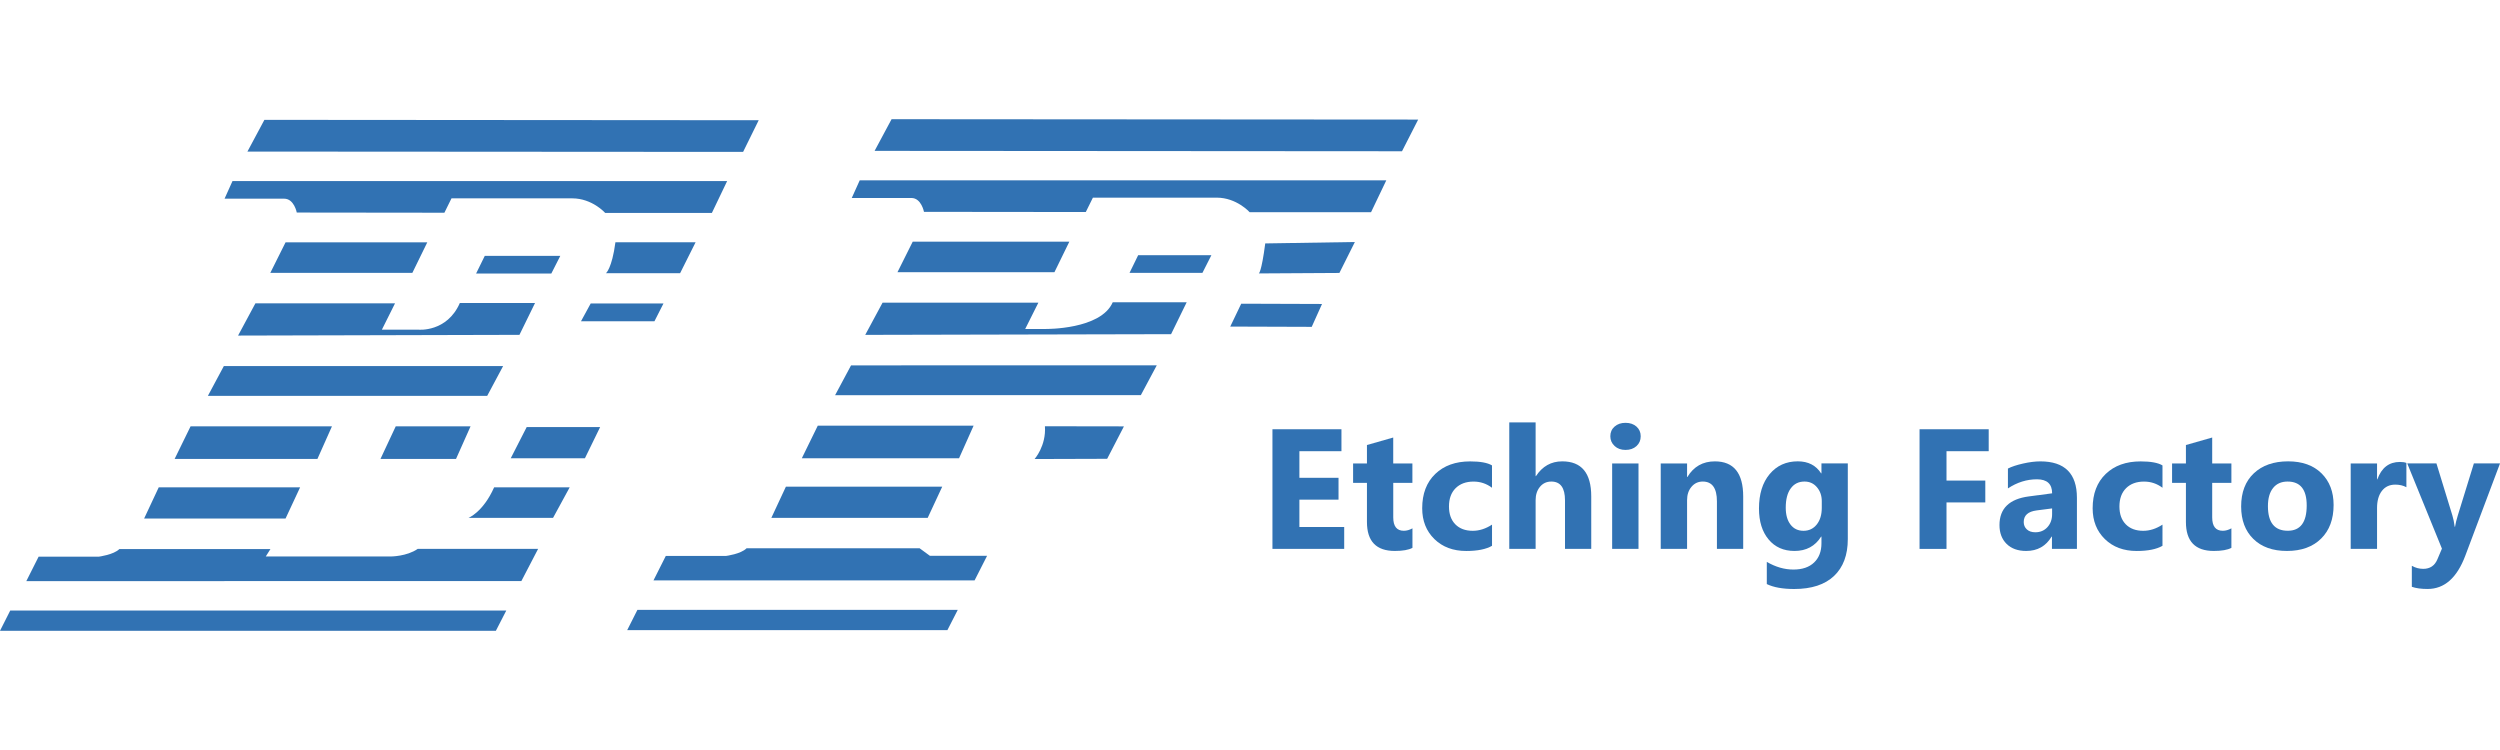 <?xml version="1.0" encoding="iso-8859-1"?>
<!-- Generator: Adobe Illustrator 24.3.0, SVG Export Plug-In . SVG Version: 6.00 Build 0)  -->
<svg version="1.1" id="&#x30EC;&#x30A4;&#x30E4;&#x30FC;_1"
	 xmlns="http://www.w3.org/2000/svg" xmlns:xlink="http://www.w3.org/1999/xlink" x="0px" y="0px" viewBox="0 0 100 30"
	 style="enable-background:new 0 0 100 30;" xml:space="preserve">
<style type="text/css">
	.st0{fill:#3172B3;}
</style>
<g>
	<polygon class="st0" points="10.576,4.794 30.348,4.809 29.724,6.076 9.897,6.063 	"/>
	<path class="st0" d="M8.982,7.948L9.3,7.242h19.786l-0.61,1.274h-4.269c0,0-0.519-0.582-1.316-0.582c-0.797,0-4.831,0-4.831,0
		l-0.284,0.575l-5.905-0.007c0,0-0.104-0.555-0.506-0.555C10.922,7.948,8.982,7.948,8.982,7.948z"/>
	<path class="st0" d="M24.617,9.69h3.207l-0.62,1.238h-2.965C24.238,10.928,24.477,10.743,24.617,9.69z"/>
	<polygon class="st0" points="23.24,12.85 26.178,12.85 26.539,12.139 23.628,12.139 	"/>
	<polygon class="st0" points="19.391,10.235 22.412,10.235 22.053,10.941 19.044,10.941 	"/>
	<polygon class="st0" points="11.422,9.694 17.091,9.694 16.494,10.915 10.812,10.915 	"/>
	<path class="st0" d="M9.523,13.423l0.693-1.289h5.585l-0.526,1.053h1.469c0,0,1.136,0.11,1.65-1.068h3.008l-0.624,1.275
		L9.523,13.423z"/>
	<polygon class="st0" points="8.954,14.642 20.125,14.642 19.488,15.834 8.316,15.834 	"/>
	<polygon class="st0" points="7.623,17.054 13.278,17.054 12.697,18.357 6.985,18.357 	"/>
	<polygon class="st0" points="6.349,19.494 12.004,19.494 11.422,20.741 5.765,20.741 	"/>
	<polygon class="st0" points="15.829,17.054 18.822,17.054 18.241,18.357 15.219,18.357 	"/>
	<polygon class="st0" points="21.068,17.082 24.006,17.082 23.397,18.33 20.43,18.33 	"/>
	<path class="st0" d="M19.765,19.494h3.022l-0.665,1.221h-3.383C18.739,20.714,19.322,20.491,19.765,19.494z"/>
	<path class="st0" d="M1.545,22.266h2.412c0,0,0.59-0.076,0.818-0.304c0.284,0,6.043,0,6.043,0l-0.187,0.297h5.004
		c0,0,0.637,0,1.074-0.304c0.521,0,4.816,0,4.816,0l-0.671,1.289H1.053L1.545,22.266z"/>
	<polygon class="st0" points="0.409,24.422 20.251,24.422 19.835,25.232 0,25.232 	"/>
	<polygon class="st0" points="35.663,4.768 56.727,4.783 56.08,6.05 34.984,6.035 	"/>
	<path class="st0" d="M34.07,7.92l0.319-0.707h21.063l-0.61,1.275h-4.856c0,0-0.52-0.582-1.317-0.582c-0.797,0-4.953,0-4.953,0
		l-0.284,0.575l-6.473-0.007c0,0-0.104-0.555-0.505-0.555C36.009,7.92,34.07,7.92,34.07,7.92z"/>
	<path class="st0" d="M50.61,9.737l3.585-0.057l-0.619,1.238l-3.225,0.019C50.351,10.937,50.454,10.924,50.61,9.737z"/>
	<polygon class="st0" points="49.21,13.063 52.469,13.074 52.881,12.159 49.649,12.148 	"/>
	<polygon class="st0" points="45.527,10.207 48.456,10.207 48.097,10.915 45.181,10.915 	"/>
	<polygon class="st0" points="36.509,9.666 42.774,9.666 42.178,10.887 35.899,10.887 	"/>
	<path class="st0" d="M34.609,13.395l0.694-1.289h6.232l-0.527,1.053h0.822c0,0,2.203,0.029,2.679-1.068h2.958l-0.624,1.276
		L34.609,13.395z"/>
	<polygon class="st0" points="34.042,14.615 46.271,14.613 45.634,15.805 33.404,15.807 	"/>
	<polygon class="st0" points="32.711,17.027 38.944,17.027 38.362,18.33 32.073,18.33 	"/>
	<polygon class="st0" points="31.436,19.467 37.689,19.467 37.108,20.714 30.854,20.714 	"/>
	<path class="st0" d="M41.797,17.05l3.16,0.005l-0.671,1.297l-2.903,0.009C41.383,18.36,41.852,17.838,41.797,17.05z"/>
	<path class="st0" d="M39.484,22.231h-2.29l-0.408-0.299c0,0-6.639,0-6.924,0c-0.228,0.23-0.818,0.305-0.818,0.305h-2.412
		l-0.492,0.978h12.844L39.484,22.231z"/>
	<polygon class="st0" points="25.497,24.394 38.311,24.394 37.896,25.205 25.088,25.205 	"/>
	<g>
		<g>
			<path class="st0" d="M53.768,21.955h-2.87V17.17h2.76v0.878h-1.682v1.064h1.565v0.874h-1.565v1.094h1.792V21.955z"/>
			<path class="st0" d="M56.497,21.915c-0.156,0.082-0.39,0.123-0.704,0.123c-0.743,0-1.115-0.386-1.115-1.158v-1.565h-0.554v-0.777
				h0.554v-0.737l1.051-0.3v1.038h0.767v0.777H55.73v1.381c0,0.356,0.141,0.534,0.424,0.534c0.111,0,0.226-0.032,0.344-0.097V21.915
				z"/>
			<path class="st0" d="M59.681,21.832c-0.238,0.138-0.582,0.207-1.031,0.207c-0.525,0-0.95-0.159-1.275-0.477
				c-0.325-0.318-0.487-0.729-0.487-1.231c0-0.58,0.174-1.038,0.522-1.373c0.348-0.335,0.814-0.502,1.396-0.502
				c0.403,0,0.694,0.053,0.874,0.16v0.894c-0.22-0.165-0.466-0.247-0.737-0.247c-0.303,0-0.542,0.089-0.719,0.265
				c-0.177,0.177-0.265,0.421-0.265,0.732c0,0.303,0.085,0.54,0.254,0.713c0.169,0.172,0.402,0.259,0.697,0.259
				c0.262,0,0.519-0.082,0.771-0.247V21.832z"/>
			<path class="st0" d="M63.651,21.955H62.6v-1.942c0-0.5-0.182-0.751-0.547-0.751c-0.187,0-0.338,0.07-0.454,0.21
				c-0.116,0.14-0.174,0.318-0.174,0.534v1.949h-1.054v-5.059h1.054v2.149h0.013c0.258-0.394,0.608-0.591,1.051-0.591
				c0.774,0,1.161,0.467,1.161,1.402V21.955z"/>
			<path class="st0" d="M65.02,17.997c-0.178,0-0.324-0.053-0.437-0.158c-0.113-0.106-0.17-0.235-0.17-0.389
				c0-0.158,0.057-0.287,0.17-0.387c0.113-0.1,0.259-0.15,0.437-0.15c0.18,0,0.326,0.05,0.439,0.15
				c0.112,0.1,0.169,0.229,0.169,0.387c0,0.16-0.056,0.291-0.169,0.394C65.346,17.946,65.2,17.997,65.02,17.997z M65.54,21.955
				h-1.054v-3.417h1.054V21.955z"/>
			<path class="st0" d="M69.728,21.955h-1.051v-1.899c0-0.53-0.189-0.794-0.567-0.794c-0.182,0-0.333,0.07-0.45,0.21
				c-0.118,0.14-0.177,0.318-0.177,0.534v1.949h-1.054v-3.417h1.054v0.541h0.013c0.251-0.416,0.617-0.624,1.098-0.624
				c0.756,0,1.134,0.469,1.134,1.408V21.955z"/>
			<path class="st0" d="M73.912,21.565c0,0.634-0.183,1.125-0.55,1.473c-0.367,0.348-0.899,0.522-1.595,0.522
				c-0.461,0-0.825-0.066-1.095-0.197v-0.888c0.351,0.205,0.706,0.307,1.064,0.307c0.356,0,0.632-0.094,0.828-0.282
				c0.196-0.188,0.294-0.443,0.294-0.766v-0.27h-0.013c-0.24,0.383-0.595,0.574-1.064,0.574c-0.436,0-0.782-0.153-1.038-0.461
				c-0.256-0.307-0.384-0.719-0.384-1.235c0-0.579,0.142-1.038,0.427-1.378c0.285-0.341,0.66-0.511,1.125-0.511
				c0.416,0,0.728,0.16,0.934,0.481h0.013v-0.397h1.054V21.565z M72.871,20.313v-0.27c0-0.216-0.064-0.4-0.192-0.552
				c-0.128-0.152-0.294-0.229-0.499-0.229c-0.234,0-0.417,0.091-0.55,0.274c-0.134,0.182-0.2,0.439-0.2,0.771
				c0,0.285,0.063,0.51,0.19,0.676c0.127,0.166,0.3,0.249,0.521,0.249c0.218,0,0.394-0.084,0.529-0.252
				C72.804,20.811,72.871,20.589,72.871,20.313z"/>
			<path class="st0" d="M79.548,18.048H77.86v1.175h1.552v0.874H77.86v1.859h-1.078V17.17h2.766V18.048z"/>
			<path class="st0" d="M83.076,21.955h-0.998v-0.491h-0.013c-0.229,0.383-0.568,0.574-1.018,0.574
				c-0.332,0-0.592-0.094-0.783-0.282c-0.19-0.188-0.285-0.439-0.285-0.752c0-0.663,0.393-1.046,1.178-1.148l0.928-0.123
				c0-0.374-0.202-0.561-0.607-0.561c-0.407,0-0.794,0.121-1.161,0.364v-0.794c0.147-0.076,0.348-0.142,0.602-0.2
				c0.255-0.058,0.487-0.087,0.696-0.087c0.974,0,1.462,0.486,1.462,1.458V21.955z M82.084,20.567v-0.23l-0.621,0.08
				c-0.342,0.045-0.514,0.199-0.514,0.464c0,0.12,0.042,0.219,0.125,0.295c0.083,0.077,0.196,0.115,0.339,0.115
				c0.198,0,0.359-0.068,0.484-0.205C82.022,20.949,82.084,20.776,82.084,20.567z"/>
			<path class="st0" d="M86.499,21.832c-0.238,0.138-0.582,0.207-1.031,0.207c-0.525,0-0.95-0.159-1.275-0.477
				c-0.325-0.318-0.487-0.729-0.487-1.231c0-0.58,0.174-1.038,0.522-1.373c0.348-0.335,0.814-0.502,1.397-0.502
				c0.403,0,0.694,0.053,0.874,0.16v0.894c-0.22-0.165-0.466-0.247-0.738-0.247c-0.302,0-0.542,0.089-0.719,0.265
				c-0.177,0.177-0.265,0.421-0.265,0.732c0,0.303,0.085,0.54,0.254,0.713c0.169,0.172,0.402,0.259,0.697,0.259
				c0.263,0,0.519-0.082,0.771-0.247V21.832z"/>
			<path class="st0" d="M89.255,21.915c-0.156,0.082-0.39,0.123-0.704,0.123c-0.743,0-1.114-0.386-1.114-1.158v-1.565h-0.554v-0.777
				h0.554v-0.737l1.051-0.3v1.038h0.768v0.777h-0.768v1.381c0,0.356,0.141,0.534,0.424,0.534c0.111,0,0.226-0.032,0.344-0.097
				V21.915z"/>
			<path class="st0" d="M91.478,22.038c-0.57,0-1.017-0.16-1.343-0.479c-0.326-0.319-0.489-0.753-0.489-1.3
				c0-0.565,0.169-1.007,0.507-1.326c0.338-0.319,0.795-0.479,1.372-0.479c0.567,0,1.012,0.16,1.335,0.479
				c0.323,0.319,0.484,0.741,0.484,1.266c0,0.567-0.166,1.016-0.499,1.345C92.512,21.874,92.056,22.038,91.478,22.038z
				 M91.504,19.262c-0.249,0-0.443,0.086-0.58,0.257c-0.138,0.171-0.207,0.414-0.207,0.727c0,0.656,0.265,0.984,0.794,0.984
				c0.505,0,0.757-0.337,0.757-1.011C92.269,19.581,92.014,19.262,91.504,19.262z"/>
			<path class="st0" d="M96.256,19.489c-0.127-0.069-0.275-0.104-0.444-0.104c-0.229,0-0.408,0.084-0.537,0.252
				c-0.129,0.168-0.193,0.397-0.193,0.686v1.632h-1.054v-3.417h1.054v0.634h0.013c0.167-0.463,0.467-0.694,0.901-0.694
				c0.111,0,0.198,0.013,0.26,0.04V19.489z"/>
			<path class="st0" d="M100,18.538l-1.388,3.69c-0.334,0.888-0.836,1.331-1.508,1.331c-0.256,0-0.466-0.029-0.631-0.087v-0.841
				c0.14,0.082,0.293,0.123,0.457,0.123c0.271,0,0.461-0.128,0.567-0.384l0.18-0.424l-1.388-3.41h1.168l0.637,2.079
				c0.04,0.129,0.071,0.281,0.094,0.457h0.013c0.02-0.129,0.057-0.279,0.11-0.451l0.644-2.085H100z"/>
		</g>
	</g>
</g>
</svg>

